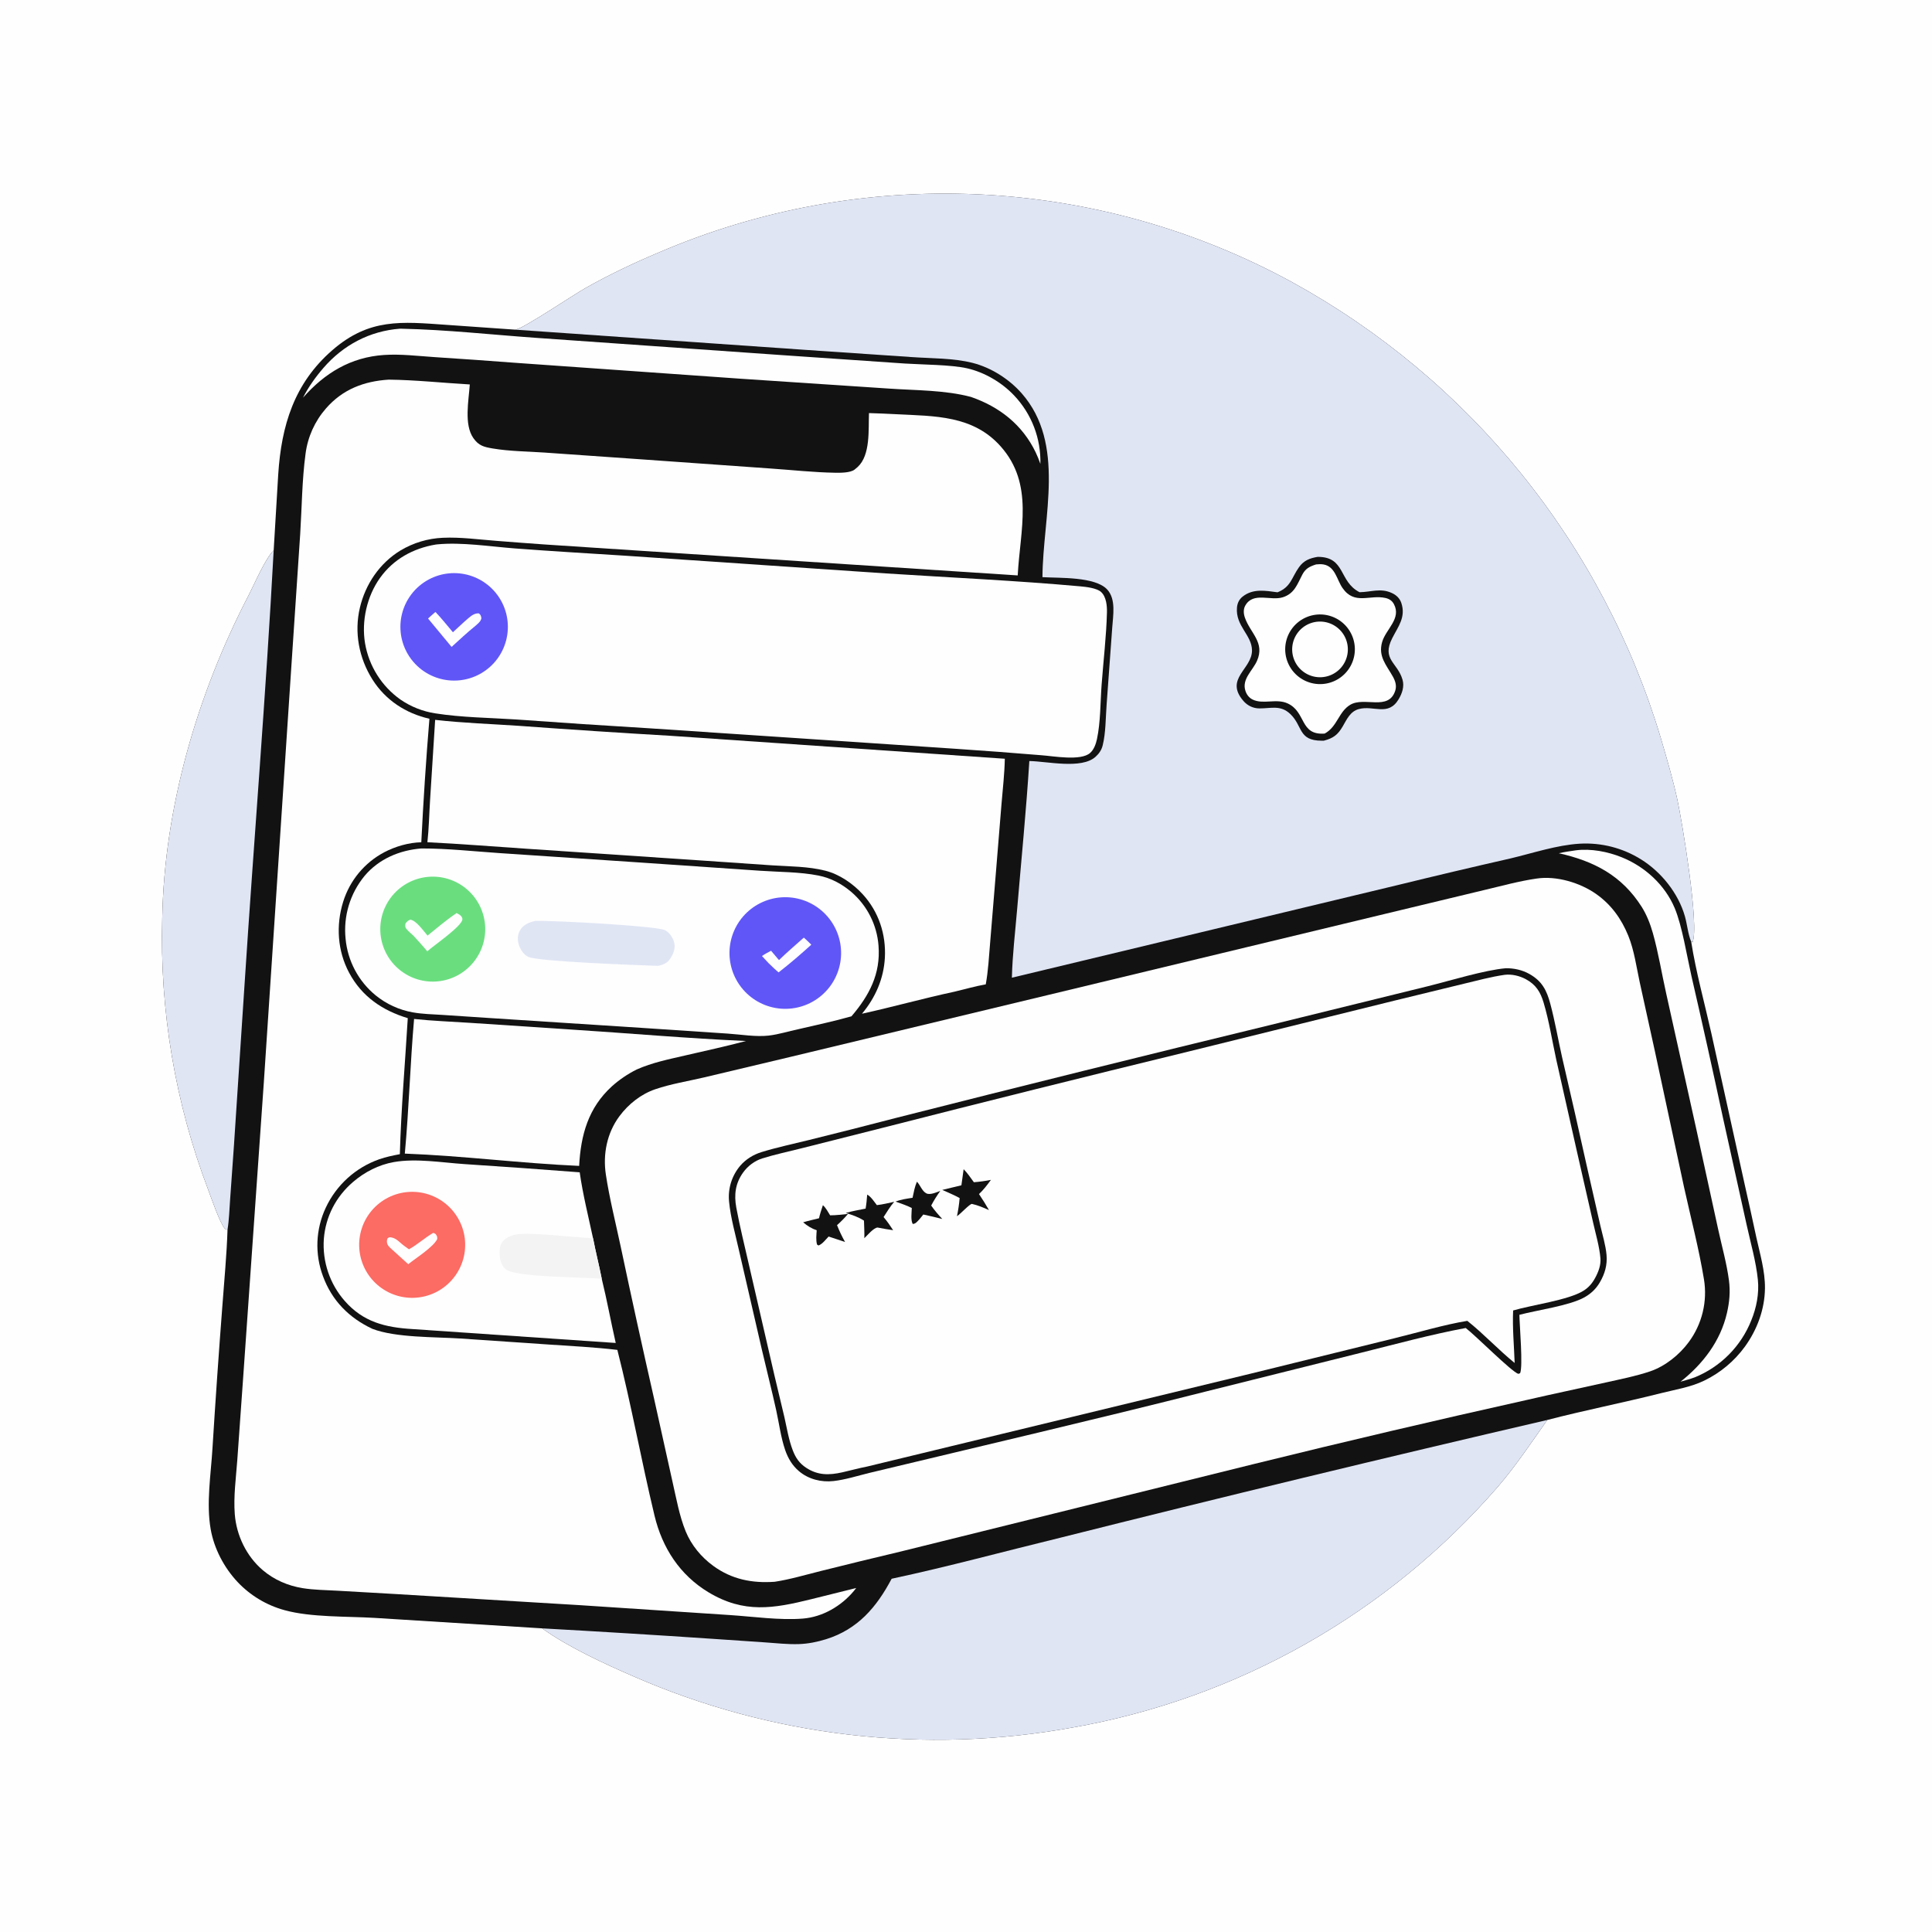 <?xml version="1.0" encoding="utf-8" ?>
<svg xmlns="http://www.w3.org/2000/svg" xmlns:xlink="http://www.w3.org/1999/xlink" width="1024" height="1024">
	<path fill="#FEFEFE" d="M0 0L1024 0L1024 1024L0 1024L0 0Z"/>
	<path fill="#121212" d="M273.066 174.73C273.334 174.667 273.603 174.61 273.87 174.541C278.59 173.307 303.656 156.438 310.402 152.623C322.654 145.696 335.81 139.454 348.773 133.99Q353.768 131.837 358.821 129.826Q363.875 127.815 368.983 125.947Q374.092 124.08 379.251 122.358Q384.41 120.637 389.616 119.062Q394.822 117.487 400.071 116.06Q405.319 114.633 410.606 113.355Q415.893 112.077 421.214 110.95Q426.534 109.822 431.885 108.846Q437.236 107.87 442.612 107.045Q447.988 106.221 453.385 105.549Q458.783 104.877 464.197 104.358Q469.611 103.839 475.038 103.474Q480.464 103.108 485.899 102.897Q491.334 102.685 496.773 102.628Q502.212 102.57 507.65 102.667Q513.088 102.763 518.521 103.014Q523.954 103.264 529.378 103.668Q534.802 104.072 540.213 104.63Q545.623 105.188 551.015 105.898Q556.408 106.609 561.778 107.472Q567.148 108.335 572.491 109.35Q577.835 110.364 583.148 111.53Q588.46 112.695 593.738 114.011Q599.015 115.327 604.253 116.791Q609.492 118.256 614.686 119.868Q619.881 121.48 625.027 123.239Q630.174 124.997 635.269 126.901Q640.364 128.805 645.403 130.852Q650.442 132.899 655.421 135.088Q660.4 137.277 665.315 139.606Q670.23 141.935 675.078 144.403Q679.925 146.87 684.7 149.474Q689.07 151.87 693.38 154.371Q697.69 156.872 701.938 159.477Q706.186 162.083 710.369 164.79Q714.552 167.498 718.669 170.307Q722.785 173.115 726.832 176.023Q730.879 178.931 734.853 181.937Q738.828 184.942 742.729 188.044Q746.63 191.145 750.454 194.34Q754.278 197.535 758.023 200.822Q761.768 204.109 765.433 207.487Q769.097 210.864 772.678 214.329Q776.259 217.795 779.755 221.346Q783.25 224.898 786.659 228.533Q790.067 232.168 793.386 235.885Q796.705 239.603 799.932 243.399Q803.16 247.196 806.294 251.07Q809.429 254.944 812.468 258.894Q815.507 262.843 818.449 266.865Q821.392 270.886 824.235 274.979Q827.079 279.071 829.822 283.231Q832.565 287.391 835.207 291.617Q837.848 295.843 840.386 300.131Q842.924 304.42 845.356 308.769Q847.789 313.118 850.115 317.525Q852.442 321.932 854.66 326.394Q856.879 330.856 858.988 335.371Q861.097 339.886 863.096 344.451Q865.095 349.015 866.982 353.627Q868.87 358.239 870.644 362.896Q872.419 367.552 874.08 372.251Q875.741 376.949 877.287 381.686Q878.833 386.423 880.264 391.197C883.456 402.018 886.699 413.072 889.092 424.097C891.506 435.214 900.87 491.214 897.041 499.5L896.686 499.046L896.369 499.152C898.936 515.381 903.461 531.619 907.05 547.661L924.892 628.553Q927.971 642.138 930.879 655.76C932.829 664.628 935.565 673.676 935.465 682.818C935.342 693.965 931.341 704.743 924.844 713.733Q923.8 715.165 922.671 716.531Q921.541 717.897 920.331 719.192Q919.12 720.486 917.833 721.705Q916.545 722.923 915.185 724.06Q913.826 725.197 912.399 726.249Q910.973 727.301 909.485 728.264Q907.997 729.227 906.453 730.097Q904.908 730.967 903.314 731.741C896.014 735.285 887.825 736.522 880.016 738.494C860.115 743.518 839.936 747.454 820.084 752.622C811.537 764.737 803.487 776.855 793.802 788.128Q791.098 791.242 788.328 794.298Q785.559 797.354 782.724 800.35Q779.89 803.347 776.993 806.282Q774.095 809.217 771.136 812.09Q768.177 814.963 765.157 817.772Q762.137 820.581 759.058 823.325Q755.98 826.069 752.843 828.747Q749.706 831.425 746.513 834.035Q743.32 836.646 740.072 839.188Q736.824 841.73 733.523 844.202Q730.222 846.674 726.869 849.076Q723.516 851.477 720.112 853.806Q716.708 856.135 713.256 858.392Q709.804 860.648 706.304 862.83Q702.804 865.013 699.259 867.12Q695.713 869.227 692.124 871.258Q688.535 873.29 684.903 875.244Q681.271 877.198 677.598 879.075Q673.925 880.951 670.213 882.749Q666.502 884.547 662.752 886.265Q659.003 887.984 655.218 889.622Q651.433 891.26 647.614 892.817Q643.795 894.375 639.943 895.85Q636.092 897.325 632.21 898.718Q628.328 900.112 624.417 901.422Q620.507 902.732 616.569 903.958Q612.631 905.185 608.668 906.327Q604.705 907.469 600.719 908.527Q596.732 909.585 592.724 910.557Q588.716 911.53 584.688 912.417Q580.661 913.304 576.615 914.105Q572.569 914.905 568.507 915.62Q564.855 916.285 561.191 916.882Q557.527 917.479 553.852 918.009Q550.178 918.538 546.494 919Q542.811 919.461 539.119 919.854Q535.428 920.247 531.729 920.572Q528.031 920.897 524.328 921.153Q520.624 921.41 516.917 921.598Q513.209 921.786 509.499 921.905Q505.788 922.024 502.076 922.075Q498.364 922.126 494.652 922.108Q490.94 922.09 487.228 922.004Q483.517 921.917 479.808 921.762Q476.099 921.607 472.393 921.383Q468.687 921.16 464.987 920.867Q461.286 920.575 457.591 920.215Q453.896 919.854 450.208 919.426Q446.521 918.997 442.842 918.5Q439.163 918.003 435.494 917.438Q431.825 916.874 428.167 916.241Q424.509 915.608 420.863 914.908Q417.217 914.208 413.585 913.441Q409.953 912.674 406.335 911.839Q402.718 911.005 399.116 910.104Q395.515 909.203 391.931 908.235Q388.347 907.268 384.781 906.234Q381.216 905.201 377.67 904.101Q374.124 903.002 370.599 901.837Q367.074 900.673 363.571 899.443Q360.069 898.213 356.589 896.919Q353.11 895.625 349.655 894.266Q346.2 892.908 342.771 891.486Q339.341 890.064 335.939 888.579C320.559 881.927 301.507 873.128 287.924 863.471L287.363 863.067L198.502 857.514C183.858 856.632 164.74 857.284 150.832 853.428Q149.054 852.944 147.314 852.339Q145.574 851.734 143.879 851.011Q142.185 850.289 140.544 849.451Q138.903 848.614 137.323 847.665Q135.744 846.717 134.233 845.663Q132.722 844.609 131.287 843.453Q129.852 842.298 128.5 841.046Q127.148 839.795 125.885 838.454C118.746 830.833 113.471 820.803 111.661 810.49C109.249 796.743 111.807 781.328 112.629 767.422Q114.975 729.726 117.867 692.067C118.847 678.646 120.168 665.147 120.595 651.7L119.87 651.726C119.603 651.515 119.255 651.267 119.022 651.001C116.529 648.149 111.905 634.736 110.329 630.546Q108.696 626.253 107.169 621.921Q105.642 617.589 104.222 613.221Q102.801 608.853 101.488 604.452Q100.175 600.051 98.97 595.618Q97.765 591.186 96.669 586.726Q95.573 582.265 94.587 577.779Q93.601 573.293 92.725 568.784Q91.848 564.276 91.083 559.747Q90.318 555.218 89.663 550.672Q89.009 546.125 88.466 541.564Q87.924 537.003 87.493 532.431Q87.062 527.858 86.743 523.276Q86.424 518.694 86.218 514.105Q86.012 509.517 85.918 504.925Q85.824 500.332 85.843 495.739Q85.861 491.146 85.992 486.555C87.124 427.589 104.705 367.595 131.771 315.5C134.965 309.353 140.621 295.996 145.052 291.733L147.463 251.488C149.128 225.605 155.886 203.211 176.115 185.628C195.753 168.558 212.761 170.494 236.733 172.181L273.066 174.73Z"/>
	<path fill="#E0E5F4" d="M273.066 174.73C273.334 174.667 273.603 174.61 273.87 174.541C278.59 173.307 303.656 156.438 310.402 152.623C322.654 145.696 335.81 139.454 348.773 133.99Q353.768 131.837 358.821 129.826Q363.875 127.815 368.983 125.947Q374.092 124.08 379.251 122.358Q384.41 120.637 389.616 119.062Q394.822 117.487 400.071 116.06Q405.319 114.633 410.606 113.355Q415.893 112.077 421.214 110.95Q426.534 109.822 431.885 108.846Q437.236 107.87 442.612 107.045Q447.988 106.221 453.385 105.549Q458.783 104.877 464.197 104.358Q469.611 103.839 475.038 103.474Q480.464 103.108 485.899 102.897Q491.334 102.685 496.773 102.628Q502.212 102.57 507.65 102.667Q513.088 102.763 518.521 103.014Q523.954 103.264 529.378 103.668Q534.802 104.072 540.213 104.63Q545.623 105.188 551.015 105.898Q556.408 106.609 561.778 107.472Q567.148 108.335 572.491 109.35Q577.835 110.364 583.148 111.53Q588.46 112.695 593.738 114.011Q599.015 115.327 604.253 116.791Q609.492 118.256 614.686 119.868Q619.881 121.48 625.027 123.239Q630.174 124.997 635.269 126.901Q640.364 128.805 645.403 130.852Q650.442 132.899 655.421 135.088Q660.4 137.277 665.315 139.606Q670.23 141.935 675.078 144.403Q679.925 146.87 684.7 149.474Q689.07 151.87 693.38 154.371Q697.69 156.872 701.938 159.477Q706.186 162.083 710.369 164.79Q714.552 167.498 718.669 170.307Q722.785 173.115 726.832 176.023Q730.879 178.931 734.853 181.937Q738.828 184.942 742.729 188.044Q746.63 191.145 750.454 194.34Q754.278 197.535 758.023 200.822Q761.768 204.109 765.433 207.487Q769.097 210.864 772.678 214.329Q776.259 217.795 779.755 221.346Q783.25 224.898 786.659 228.533Q790.067 232.168 793.386 235.885Q796.705 239.603 799.932 243.399Q803.16 247.196 806.294 251.07Q809.429 254.944 812.468 258.894Q815.507 262.843 818.449 266.865Q821.392 270.886 824.235 274.979Q827.079 279.071 829.822 283.231Q832.565 287.391 835.207 291.617Q837.848 295.843 840.386 300.131Q842.924 304.42 845.356 308.769Q847.789 313.118 850.115 317.525Q852.442 321.932 854.66 326.394Q856.879 330.856 858.988 335.371Q861.097 339.886 863.096 344.451Q865.095 349.015 866.982 353.627Q868.87 358.239 870.644 362.896Q872.419 367.552 874.08 372.251Q875.741 376.949 877.287 381.686Q878.833 386.423 880.264 391.197C883.456 402.018 886.699 413.072 889.092 424.097C891.506 435.214 900.87 491.214 897.041 499.5L896.686 499.046L896.369 499.152C894.67 495.136 894.25 489.987 893.052 485.734C889.617 473.535 880.542 462.193 869.858 455.536Q868.953 454.968 868.028 454.436Q867.102 453.904 866.156 453.408Q865.211 452.911 864.247 452.452Q863.283 451.993 862.302 451.571Q861.321 451.149 860.324 450.766Q859.327 450.382 858.317 450.038Q857.306 449.693 856.283 449.388Q855.259 449.082 854.225 448.816Q853.191 448.551 852.147 448.325Q851.103 448.1 850.052 447.914Q849 447.729 847.942 447.585Q846.884 447.441 845.821 447.337Q844.758 447.234 843.692 447.172Q842.626 447.109 841.558 447.088Q840.49 447.067 839.423 447.087Q838.355 447.108 837.289 447.169C825.065 447.906 812.549 452.149 800.631 454.976Q770.784 461.761 741.056 469.048L536.321 518.203C536.608 506.202 538.078 494.021 539.089 482.054C541.304 455.844 543.915 429.609 545.57 403.361C555.107 403.525 573.118 407.792 580.584 401.182C582.472 399.511 583.83 397.555 584.442 395.088C586.105 388.379 586.004 380.481 586.523 373.558L589.501 332.717C589.931 326.323 591.608 317.609 586.849 312.459C580.457 305.543 561.62 306.454 552.522 305.906C552.717 273.887 564.994 235.204 541.52 208.482C534.856 200.896 525.269 194.804 515.45 192.327C505.307 189.768 493.847 189.995 483.42 189.27L426.929 185.441L273.066 174.73Z"/>
	<path fill="#121212" d="M698.38 295.15C713.27 295.095 709.433 308.196 720.59 313.88C726.629 313.809 731.606 311.573 737.558 314.24C740.004 315.336 741.889 317.04 742.743 319.624C745.217 327.102 741.086 332.01 737.928 338.231C732.161 349.587 740.732 351.06 743.378 360.291C744.406 363.877 743.159 367.506 741.316 370.6C735.781 379.89 728.06 373.668 720.181 375.827C715.591 377.085 713.83 381.327 711.639 385.053C709.017 389.51 706.663 391.264 701.682 392.575Q701.099 392.588 700.515 392.588C687.975 392.557 690.605 384.813 683.865 378.425C678.7 373.53 673.726 375.502 667.489 375.473C664.203 375.458 661.19 374.007 659.044 371.524C648.848 359.725 663.694 354.68 663.584 344.673C663.495 336.511 654.772 331.808 655.623 322.007C655.829 319.64 656.793 317.637 658.679 316.163C664.229 311.826 670.728 313.079 677.124 313.93C684.261 311.073 684.51 306.233 688.493 300.632C691.03 297.063 694.192 295.846 698.38 295.15Z"/>
	<path fill="#FEFEFE" d="M697.561 299.15C698.842 299.02 700.234 298.955 701.51 299.176C707.667 300.245 708.538 307.241 711.523 311.594C717.901 320.895 725.987 315.026 734.397 316.956C736.282 317.389 737.82 318.383 738.756 320.109C742.954 327.853 734.531 333.417 732.553 340.298C730.353 347.951 734.835 352.482 738.267 358.642C739.576 360.991 740.365 363.486 739.493 366.135C735.921 376.986 723.163 369.078 715.657 373.553C709.449 377.254 708.864 385.154 702.101 388.814C688.768 389.778 692.422 377.423 682.48 372.827C676.504 370.064 669.502 373.517 663.906 370.767C662.011 369.836 660.766 368.176 660.11 366.197C658.036 359.938 663.954 355.471 666.245 350.245C670.538 340.448 662.661 335.589 659.809 327.327C659.081 325.219 658.919 322.877 660.067 320.89C664.303 313.558 673.434 318.615 679.902 316.569C686.107 314.606 687.544 309.725 690.262 304.547C691.965 301.303 694.159 300.239 697.561 299.15Z"/>
	<path fill="#121212" d="M697.42 325.801Q697.867 325.747 698.316 325.715Q698.765 325.682 699.215 325.672Q699.665 325.662 700.115 325.673Q700.565 325.685 701.013 325.719Q701.462 325.752 701.909 325.808Q702.356 325.863 702.799 325.94Q703.242 326.017 703.682 326.116Q704.121 326.214 704.555 326.334Q704.989 326.454 705.416 326.595Q705.843 326.736 706.264 326.897Q706.684 327.059 707.095 327.241Q707.507 327.423 707.91 327.624Q708.312 327.826 708.704 328.047Q709.096 328.268 709.477 328.508Q709.858 328.748 710.227 329.006Q710.595 329.264 710.951 329.54Q711.307 329.816 711.649 330.108Q711.99 330.401 712.317 330.71Q712.645 331.02 712.956 331.344Q713.268 331.669 713.564 332.009Q713.859 332.348 714.138 332.702Q714.416 333.055 714.677 333.422Q714.938 333.788 715.181 334.167Q715.424 334.546 715.648 334.937Q715.872 335.327 716.077 335.728Q716.282 336.129 716.467 336.539Q716.652 336.949 716.817 337.368Q716.982 337.787 717.126 338.213Q717.27 338.64 717.394 339.072Q717.517 339.505 717.619 339.944Q717.721 340.382 717.802 340.825Q717.882 341.268 717.941 341.714Q718 342.16 718.037 342.609Q718.074 343.057 718.089 343.507Q718.104 343.957 718.098 344.407Q718.091 344.857 718.062 345.306Q718.034 345.756 717.983 346.203Q717.932 346.65 717.86 347.094Q717.788 347.539 717.694 347.979Q717.6 348.419 717.485 348.854Q717.37 349.289 717.234 349.718Q717.097 350.147 716.94 350.569Q716.783 350.991 716.606 351.405Q716.429 351.818 716.231 352.223Q716.034 352.627 715.817 353.022Q715.6 353.416 715.365 353.8Q715.129 354.183 714.875 354.555Q714.621 354.926 714.349 355.285Q714.077 355.643 713.788 355.988Q713.499 356.333 713.193 356.664Q712.887 356.994 712.566 357.309Q712.245 357.625 711.909 357.924Q711.572 358.223 711.222 358.505Q710.871 358.788 710.507 359.053Q710.144 359.318 709.767 359.565Q709.391 359.812 709.003 360.04Q708.615 360.268 708.217 360.478Q707.818 360.687 707.41 360.876Q707.002 361.066 706.585 361.235Q706.168 361.404 705.743 361.553Q705.318 361.702 704.886 361.83Q704.455 361.958 704.018 362.065Q703.58 362.172 703.138 362.257Q702.697 362.342 702.251 362.406Q701.649 362.492 701.042 362.538Q700.435 362.585 699.826 362.591Q699.218 362.597 698.61 362.563Q698.003 362.529 697.399 362.456Q696.795 362.382 696.197 362.268Q695.599 362.155 695.01 362.002Q694.421 361.85 693.843 361.659Q693.265 361.468 692.701 361.239Q692.137 361.01 691.589 360.745Q691.042 360.48 690.513 360.179Q689.984 359.878 689.476 359.543Q688.968 359.208 688.483 358.841Q687.998 358.473 687.538 358.074Q687.078 357.675 686.646 357.247Q686.214 356.819 685.811 356.363Q685.407 355.907 685.035 355.426Q684.663 354.945 684.323 354.44Q683.983 353.935 683.677 353.409Q683.371 352.883 683.101 352.338Q682.83 351.793 682.596 351.231Q682.362 350.669 682.166 350.093Q681.969 349.517 681.811 348.93Q681.653 348.342 681.534 347.745Q681.415 347.149 681.335 346.545Q681.255 345.942 681.216 345.335Q681.176 344.728 681.176 344.119Q681.177 343.511 681.217 342.903Q681.257 342.296 681.338 341.693Q681.418 341.09 681.538 340.493Q681.658 339.897 681.817 339.309Q681.976 338.722 682.173 338.146Q682.37 337.57 682.605 337.009Q682.84 336.448 683.111 335.903Q683.382 335.358 683.688 334.832Q683.995 334.307 684.335 333.802Q684.676 333.298 685.049 332.817Q685.422 332.336 685.825 331.88Q686.229 331.425 686.662 330.997Q687.095 330.57 687.555 330.171Q688.015 329.773 688.5 329.406Q688.985 329.039 689.494 328.704Q690.002 328.37 690.532 328.07Q691.061 327.77 691.609 327.505Q692.157 327.24 692.721 327.012Q693.285 326.784 693.863 326.594Q694.441 326.403 695.031 326.252Q695.62 326.1 696.218 325.987Q696.816 325.874 697.42 325.801Z"/>
	<path fill="#FEFEFE" d="M697.091 329.661Q697.447 329.599 697.806 329.554Q698.164 329.509 698.525 329.482Q698.885 329.455 699.247 329.446Q699.608 329.436 699.969 329.444Q700.331 329.453 700.691 329.479Q701.052 329.505 701.411 329.548Q701.77 329.592 702.126 329.653Q702.482 329.714 702.835 329.792Q703.188 329.871 703.536 329.967Q703.885 330.062 704.229 330.175Q704.572 330.287 704.91 330.417Q705.247 330.546 705.578 330.692Q705.909 330.837 706.232 330.999Q706.555 331.161 706.87 331.338Q707.185 331.515 707.491 331.708Q707.797 331.9 708.093 332.107Q708.389 332.315 708.675 332.536Q708.961 332.758 709.235 332.993Q709.51 333.228 709.772 333.477Q710.035 333.725 710.285 333.986Q710.535 334.247 710.772 334.52Q711.009 334.793 711.233 335.077Q711.456 335.361 711.665 335.656Q711.874 335.951 712.069 336.255Q712.263 336.56 712.443 336.874Q712.622 337.188 712.786 337.51Q712.95 337.832 713.098 338.162Q713.245 338.492 713.377 338.828Q713.508 339.165 713.623 339.508Q713.738 339.851 713.836 340.199Q713.934 340.547 714.015 340.899Q714.096 341.251 714.159 341.607Q714.222 341.963 714.268 342.321Q714.314 342.68 714.343 343.04Q714.371 343.401 714.381 343.762Q714.392 344.123 714.385 344.485Q714.378 344.846 714.353 345.207Q714.329 345.567 714.286 345.926Q714.244 346.285 714.184 346.642Q714.124 346.998 714.047 347.352Q713.969 347.705 713.875 348.054Q713.78 348.403 713.669 348.746Q713.558 349.09 713.429 349.428Q713.301 349.766 713.157 350.098Q713.012 350.429 712.851 350.753Q712.691 351.077 712.515 351.392Q712.338 351.708 712.147 352.014Q711.955 352.321 711.749 352.618Q711.543 352.915 711.322 353.201Q711.102 353.487 710.867 353.763Q710.633 354.038 710.385 354.301Q710.138 354.565 709.878 354.816Q709.617 355.067 709.345 355.305Q709.073 355.543 708.79 355.767Q708.506 355.991 708.212 356.201Q707.918 356.412 707.614 356.607Q707.31 356.803 706.997 356.983Q706.684 357.164 706.362 357.328Q706.04 357.493 705.711 357.642Q705.381 357.791 705.045 357.924Q704.709 358.056 704.366 358.172Q704.024 358.288 703.676 358.387Q703.329 358.487 702.977 358.568Q702.625 358.65 702.269 358.715Q701.912 358.78 701.552 358.827Q701.192 358.874 700.83 358.904Q700.468 358.933 700.106 358.945Q699.743 358.957 699.38 358.95Q699.017 358.944 698.655 358.92Q698.293 358.896 697.932 358.854Q697.571 358.812 697.213 358.753Q696.855 358.693 696.5 358.616Q696.146 358.539 695.795 358.445Q695.445 358.351 695.099 358.239Q694.754 358.128 694.414 357.999Q694.075 357.871 693.742 357.726Q693.409 357.581 693.084 357.42Q692.759 357.259 692.442 357.082Q692.125 356.905 691.817 356.713Q691.509 356.521 691.211 356.313Q690.913 356.106 690.625 355.885Q690.338 355.663 690.061 355.428Q689.785 355.192 689.521 354.944Q689.256 354.695 689.004 354.433Q688.753 354.172 688.514 353.898Q688.275 353.625 688.05 353.34Q687.825 353.055 687.615 352.76Q687.404 352.464 687.208 352.158Q687.012 351.853 686.832 351.538Q686.651 351.223 686.486 350.9Q686.321 350.576 686.173 350.245Q686.024 349.914 685.891 349.576Q685.759 349.238 685.644 348.894Q685.528 348.55 685.43 348.2Q685.331 347.851 685.25 347.497Q685.169 347.143 685.105 346.786Q685.041 346.429 684.995 346.069Q684.949 345.708 684.921 345.347Q684.893 344.985 684.882 344.622Q684.872 344.259 684.879 343.896Q684.886 343.533 684.912 343.171Q684.937 342.809 684.98 342.448Q685.023 342.088 685.084 341.73Q685.144 341.372 685.223 341.018Q685.301 340.663 685.396 340.313Q685.492 339.963 685.604 339.618Q685.717 339.273 685.847 338.933Q685.976 338.594 686.122 338.262Q686.268 337.93 686.43 337.605Q686.592 337.28 686.77 336.964Q686.948 336.647 687.142 336.34Q687.335 336.033 687.543 335.735Q687.751 335.438 687.974 335.151Q688.196 334.864 688.433 334.589Q688.669 334.313 688.919 334.05Q689.168 333.786 689.43 333.535Q689.693 333.284 689.967 333.046Q690.241 332.809 690.527 332.585Q690.813 332.361 691.109 332.151Q691.405 331.941 691.712 331.746Q692.018 331.552 692.333 331.372Q692.649 331.193 692.973 331.029Q693.297 330.865 693.628 330.717Q693.96 330.569 694.298 330.438Q694.637 330.307 694.981 330.193Q695.326 330.078 695.676 329.981Q696.025 329.884 696.379 329.804Q696.733 329.724 697.091 329.661Z"/>
	<path fill="#E0E5F4" d="M472.585 836.769C502.502 830.389 532.217 822.27 561.952 815.033Q690.735 782.656 820.084 752.622C811.537 764.737 803.487 776.855 793.802 788.128Q791.098 791.242 788.328 794.298Q785.559 797.354 782.724 800.35Q779.89 803.347 776.993 806.282Q774.095 809.217 771.136 812.09Q768.177 814.963 765.157 817.772Q762.137 820.581 759.058 823.325Q755.98 826.069 752.843 828.747Q749.706 831.425 746.513 834.035Q743.32 836.646 740.072 839.188Q736.824 841.73 733.523 844.202Q730.222 846.674 726.869 849.076Q723.516 851.477 720.112 853.806Q716.708 856.135 713.256 858.392Q709.804 860.648 706.304 862.83Q702.804 865.013 699.259 867.12Q695.713 869.227 692.124 871.258Q688.535 873.29 684.903 875.244Q681.271 877.198 677.598 879.075Q673.925 880.951 670.213 882.749Q666.502 884.547 662.752 886.265Q659.003 887.984 655.218 889.622Q651.433 891.26 647.614 892.817Q643.795 894.375 639.943 895.85Q636.092 897.325 632.21 898.718Q628.328 900.112 624.417 901.422Q620.507 902.732 616.569 903.958Q612.631 905.185 608.668 906.327Q604.705 907.469 600.719 908.527Q596.732 909.585 592.724 910.557Q588.716 911.53 584.688 912.417Q580.661 913.304 576.615 914.105Q572.569 914.905 568.507 915.62Q564.855 916.285 561.191 916.882Q557.527 917.479 553.852 918.009Q550.178 918.538 546.494 919Q542.811 919.461 539.119 919.854Q535.428 920.247 531.729 920.572Q528.031 920.897 524.328 921.153Q520.624 921.41 516.917 921.598Q513.209 921.786 509.499 921.905Q505.788 922.024 502.076 922.075Q498.364 922.126 494.652 922.108Q490.94 922.09 487.228 922.004Q483.517 921.917 479.808 921.762Q476.099 921.607 472.393 921.383Q468.687 921.16 464.987 920.867Q461.286 920.575 457.591 920.215Q453.896 919.854 450.208 919.426Q446.521 918.997 442.842 918.5Q439.163 918.003 435.494 917.438Q431.825 916.874 428.167 916.241Q424.509 915.608 420.863 914.908Q417.217 914.208 413.585 913.441Q409.953 912.674 406.335 911.839Q402.718 911.005 399.116 910.104Q395.515 909.203 391.931 908.235Q388.347 907.268 384.781 906.234Q381.216 905.201 377.67 904.101Q374.124 903.002 370.599 901.837Q367.074 900.673 363.571 899.443Q360.069 898.213 356.589 896.919Q353.11 895.625 349.655 894.266Q346.2 892.908 342.771 891.486Q339.341 890.064 335.939 888.579C320.559 881.927 301.507 873.128 287.924 863.471L287.363 863.067Q332.251 865.552 377.106 868.569L405.512 870.498C411.438 870.908 417.515 871.603 423.457 871.401C428.329 871.236 433.134 870.278 437.781 868.831C454.623 863.586 464.612 851.859 472.585 836.769Z"/>
	<path fill="#E0E5F4" d="M145.052 291.733C140.942 368.309 134.607 444.807 129.647 521.335L123.992 607.219L121.962 635.84C121.574 641.069 121.447 646.527 120.595 651.7L119.87 651.726C119.603 651.515 119.255 651.267 119.022 651.001C116.529 648.149 111.905 634.736 110.329 630.546Q108.696 626.253 107.169 621.921Q105.642 617.589 104.222 613.221Q102.801 608.853 101.488 604.452Q100.175 600.051 98.97 595.618Q97.765 591.186 96.669 586.726Q95.573 582.265 94.587 577.779Q93.601 573.293 92.725 568.784Q91.848 564.276 91.083 559.747Q90.318 555.218 89.663 550.672Q89.009 546.125 88.466 541.564Q87.924 537.003 87.493 532.431Q87.062 527.858 86.743 523.276Q86.424 518.694 86.218 514.105Q86.012 509.517 85.918 504.925Q85.824 500.332 85.843 495.739Q85.861 491.146 85.992 486.555C87.124 427.589 104.705 367.595 131.771 315.5C134.965 309.353 140.621 295.996 145.052 291.733Z"/>
	<path fill="#FEFEFE" d="M814.341 465.669C824.902 464.045 837.581 467.855 846.165 473.96C854.087 479.595 859.418 487.071 863.058 496.033C866.151 503.65 867.368 512.633 869.103 520.683L877.196 557.499L892.58 629.242C896.15 645.443 900.444 661.69 903.135 678.06Q903.312 679.142 903.434 680.232Q903.557 681.322 903.625 682.417Q903.693 683.511 903.707 684.608Q903.721 685.704 903.68 686.8Q903.638 687.896 903.543 688.989Q903.447 690.081 903.297 691.167Q903.147 692.254 902.944 693.331Q902.74 694.409 902.483 695.475Q902.225 696.541 901.915 697.593Q901.605 698.645 901.243 699.68Q900.881 700.715 900.468 701.731Q900.055 702.747 899.592 703.741Q899.128 704.735 898.616 705.705Q898.104 706.675 897.544 707.618Q896.984 708.561 896.378 709.474Q895.772 710.388 895.121 711.271C890.199 718.008 882.602 724.126 874.654 726.825C867.014 729.419 858.917 730.986 851.048 732.756C837.081 735.897 823.055 738.798 809.109 742.032Q736.779 758.148 664.831 775.899L477.153 822.402Q456.063 827.398 435.039 832.666C426.997 834.658 418.807 837.127 410.618 838.369C398.642 839.224 387.845 837.11 378.008 829.927C371.66 825.291 366.417 818.952 363.43 811.662C360.06 803.437 358.454 794.155 356.47 785.495L346.563 740.836Q337.473 700.874 328.997 660.779C326.307 648.125 323.05 635.316 321.117 622.536C319.482 611.73 321.703 600.515 328.285 591.647C333.057 585.218 339.706 579.911 347.325 577.312C355.541 574.51 364.536 573.071 373.003 571.089L418.552 560.269L555.896 527.275L733.509 484.517L786.558 471.766C795.729 469.612 805.018 467.01 814.341 465.669Z"/>
	<path fill="#121212" d="M798.144 513.185C802.464 513.145 806.846 514.101 810.618 516.232C817.339 520.029 819.796 524.904 821.695 532.017C824.19 541.36 825.836 551.018 827.96 560.459Q834.759 589.618 841.221 618.854L848.188 649.459C849.347 654.541 851.051 659.991 851.498 665.154C851.959 670.485 850.616 675.097 847.952 679.665C845.883 683.213 843.086 685.823 839.472 687.78C831.541 692.073 814.74 694.389 805.304 696.882C805.407 702.533 807.292 724.378 805.679 727.854L804.696 728.167C800.868 726.768 782.498 708.248 776.872 703.866C758.322 707.321 739.905 712.367 721.591 716.929L639.619 737.405C580.204 752.453 520.453 766.34 460.855 780.654C454.643 782.168 448.094 784.281 441.767 784.988C435.278 785.714 428.512 784.029 423.487 779.77C419.93 776.755 417.652 772.907 416.154 768.543C413.871 761.892 412.913 754.306 411.393 747.415C409.036 736.733 406.31 726.103 403.832 715.443L391.719 662.899C389.831 654.424 387.247 645.491 386.423 636.863Q386.359 636.228 386.328 635.59Q386.296 634.952 386.296 634.313Q386.297 633.675 386.329 633.037Q386.361 632.399 386.426 631.764Q386.49 631.128 386.586 630.497Q386.682 629.866 386.81 629.24Q386.937 628.614 387.096 627.996Q387.255 627.377 387.445 626.768Q387.634 626.158 387.854 625.558Q388.074 624.959 388.324 624.371Q388.574 623.783 388.853 623.209Q389.132 622.635 389.44 622.075Q389.747 621.515 390.082 620.971Q390.417 620.428 390.779 619.902Q391.141 619.376 391.529 618.868Q391.917 618.361 392.33 617.874C395.306 614.417 399.267 611.976 403.607 610.636C411.862 608.085 420.518 606.291 428.906 604.196Q451.811 598.536 474.642 592.586Q573.998 567.356 673.619 543.189L756.557 522.777C768.454 519.835 786.839 514.15 798.144 513.185Z"/>
	<path fill="#FEFEFE" d="M797.533 516.673C801.254 516.209 805.478 517.228 808.748 519.001C814.078 521.893 816.466 525.778 818.148 531.415C821.041 541.111 822.648 551.468 824.791 561.366L835.487 608.903L844.342 647.811C845.726 653.983 847.725 660.611 848.257 666.907C848.567 670.569 847.182 674.172 845.459 677.337C843.888 680.225 842.062 682.366 839.262 684.126C831.343 689.104 811.972 691.629 801.994 694.578C801.569 703.73 802.482 713.241 802.8 722.407C794.099 715.356 786.5 707.055 777.71 700.082C765.856 701.985 751.045 706.374 739.125 709.288L662.842 728.075L459.652 777.289C455.227 778.137 450.829 779.38 446.427 780.365C439.452 781.925 433.459 782.031 427.243 777.926C423.678 775.572 421.738 772.705 420.219 768.794C418.043 763.189 417.08 757.012 415.753 751.157Q413.167 740.045 410.464 728.96L397.015 670.635C394.735 660.485 392.131 650.283 390.254 640.052C389.001 633.227 389.745 627.181 393.894 621.415C396.356 617.993 399.987 615.24 404.032 613.978C410.804 611.865 417.913 610.367 424.795 608.627L467.174 597.93Q548.352 577.186 629.763 557.378L739.147 530.342L775.992 521.372C783.104 519.681 790.296 517.7 797.533 516.673Z"/>
	<path fill="#121212" d="M510.749 619.696C512.803 621.763 514.45 624.267 516.177 626.61C519.25 626.367 522.184 625.965 525.206 625.36C523.221 628.097 521.354 630.55 518.891 632.882Q521.689 637.026 524.175 641.364C521.175 640.037 518.343 638.804 515.124 638.091C513.783 638.215 509.063 643.465 507.22 644.61C507.871 641.39 508.367 638.268 508.632 634.993C505.696 633.367 502.49 632.074 499.434 630.677Q504.489 629.416 509.561 628.226Q510.21 623.969 510.749 619.696Z"/>
	<path fill="#121212" d="M459.628 633.168C461.696 634.288 463.302 636.909 464.758 638.743C467.859 638.388 470.903 637.64 473.951 636.979C471.805 639.449 470.1 642.326 468.314 645.064C470.207 647.287 471.796 649.574 473.378 652.025C470.602 651.658 467.863 651.138 465.113 650.616C462.994 650.782 459.683 654.774 458.122 656.265C458.19 653.163 458.034 650.061 457.927 646.961C454.866 644.965 451.748 643.987 448.294 642.883C451.731 641.898 455.284 641.287 458.789 640.59C459.22 638.113 459.444 635.671 459.628 633.168Z"/>
	<path fill="#121212" d="M436.146 638.781C437.71 640.101 438.89 642.418 439.981 644.148C443.15 644.144 446.308 643.732 449.457 643.411C447.637 645.583 445.753 647.468 443.646 649.359C444.883 652.473 446.243 655.346 447.895 658.261L439.194 655.391C437.586 657.027 435.984 659.319 433.822 660.139L433.059 659.662C432.362 657.217 432.735 654.587 432.87 652.074C429.991 651.081 428.002 649.784 425.683 647.853C428.438 647.018 431.295 646.4 434.091 645.705C434.614 643.358 435.418 641.071 436.146 638.781Z"/>
	<path fill="#121212" d="M485.988 626.327C487.738 628.073 488.709 631.377 491.017 632.522C493.015 633.512 496.419 631.89 498.365 631.208C496.582 633.736 494.984 636.221 493.552 638.964C495.32 641.552 497.314 643.786 499.433 646.083Q494.426 644.815 489.378 643.716C488.43 644.872 487.489 646.137 486.431 647.193C485.571 648.052 485.007 648.692 483.748 648.702C482.609 646.604 483.213 642.671 483.268 640.261C480.509 638.875 477.579 637.906 474.676 636.869C477.547 635.708 480.635 635.344 483.674 634.844C484.294 631.969 484.802 629.033 485.988 626.327Z"/>
	<path fill="#FEFEFE" d="M206.034 201.213C220.336 201.385 234.718 202.946 249.005 203.767C248.43 212.249 245.848 224.954 250.881 232.179C253.725 236.263 256.538 236.918 261.159 237.702C270.077 239.215 279.644 239.253 288.703 239.875L339.627 243.44L408.819 248.351C419.985 249.12 431.36 250.379 442.543 250.56C445.381 250.605 450.647 250.651 452.924 248.902C453.082 248.781 453.229 248.646 453.383 248.52C453.781 248.193 454.185 247.873 454.565 247.525C461.474 241.199 460.233 227.552 460.575 218.946Q467.822 219.159 475.061 219.541C495.43 220.6 515.674 220.049 530.385 236.597C548.199 256.637 540.671 280.943 539.406 304.986L314.244 290.262Q288.642 288.701 263.073 286.656C253.795 285.959 244.022 284.604 234.736 285.032Q233.247 285.095 231.765 285.25Q230.283 285.406 228.813 285.654Q227.343 285.902 225.892 286.242Q224.441 286.581 223.014 287.011Q221.587 287.44 220.189 287.958Q218.792 288.476 217.429 289.08Q216.067 289.685 214.745 290.373Q213.423 291.061 212.147 291.831C201.208 298.531 193.708 309.605 190.763 322.033C187.652 335.158 190.236 348.779 197.405 360.152C204.298 371.087 215.098 378.132 227.601 380.949Q224.908 413.647 223.298 446.416C216.513 446.598 209.611 448.598 203.609 451.735Q202.645 452.246 201.707 452.804Q200.769 453.361 199.86 453.964Q198.95 454.567 198.071 455.213Q197.193 455.86 196.346 456.548Q195.5 457.237 194.688 457.966Q193.877 458.695 193.102 459.463Q192.327 460.231 191.59 461.036Q190.854 461.841 190.157 462.681Q189.461 463.521 188.807 464.394Q188.152 465.267 187.541 466.171Q186.93 467.075 186.364 468.008Q185.798 468.94 185.278 469.9Q184.758 470.859 184.286 471.843Q183.814 472.826 183.39 473.832Q182.967 474.837 182.592 475.862Q182.218 476.887 181.895 477.929C177.99 490.411 178.857 504.005 185.051 515.591C191.811 528.237 202.69 535.564 216.132 539.652C214.697 563.656 212.597 587.706 211.933 611.742C208.242 612.436 204.554 613.197 201 614.434Q199.842 614.841 198.705 615.305Q197.569 615.769 196.457 616.289Q195.345 616.809 194.261 617.383Q193.176 617.958 192.121 618.586Q191.066 619.214 190.044 619.893Q189.022 620.573 188.035 621.303Q187.048 622.032 186.098 622.81Q185.149 623.588 184.239 624.412Q183.33 625.236 182.462 626.105Q181.595 626.973 180.772 627.884Q179.948 628.794 179.171 629.745Q178.395 630.695 177.666 631.683Q176.937 632.671 176.259 633.693Q175.58 634.716 174.953 635.772Q174.327 636.827 173.753 637.912Q173.18 638.998 172.661 640.11Q172.164 641.165 171.721 642.244Q171.278 643.323 170.889 644.423Q170.5 645.523 170.166 646.64Q169.833 647.758 169.555 648.891Q169.278 650.024 169.057 651.169Q168.837 652.315 168.673 653.469Q168.51 654.624 168.405 655.786Q168.299 656.948 168.252 658.113Q168.204 659.279 168.215 660.445Q168.226 661.611 168.295 662.776Q168.364 663.94 168.491 665.1Q168.617 666.259 168.802 667.411Q168.986 668.562 169.228 669.704Q169.47 670.845 169.768 671.972Q170.067 673.1 170.421 674.211Q170.775 675.323 171.184 676.415C175.919 689.346 185.013 698.511 197.36 704.305C209.717 709.06 230.314 708.54 244.001 709.44L290.803 712.626C302.935 713.438 315.133 714.045 327.21 715.475C334.607 744.522 339.902 774.155 346.907 803.305C351.008 820.37 360.297 834.786 375.544 843.961C394.352 855.28 410.018 852.548 429.936 847.617L453.806 841.679Q453.2 842.49 452.552 843.269C445.848 851.275 436.002 857.054 425.492 857.887C413.206 858.86 399.175 856.816 386.789 856.01L307.576 850.782L210.283 844.909L178.902 843.113C172.781 842.757 166.394 842.73 160.348 841.741C152.566 840.469 145.302 837.343 139.276 832.219C130.649 824.881 125.318 813.829 124.441 802.587C123.709 793.2 125.072 783.39 125.762 774L128.859 730.47L139.841 573.592L154.258 355.727L159.118 282.917C159.995 268.934 160.072 254.338 161.95 240.478Q162.163 238.823 162.497 237.188Q162.832 235.552 163.286 233.947Q163.74 232.341 164.311 230.773Q164.883 229.204 165.568 227.683Q166.254 226.161 167.05 224.694Q167.846 223.228 168.748 221.823Q169.65 220.419 170.654 219.086Q171.657 217.752 172.756 216.496C181.58 206.357 192.849 202.062 206.034 201.213Z"/>
	<path fill="#FEFEFE" d="M230.845 288.635C231.145 288.599 231.444 288.555 231.745 288.525C244.69 287.267 259.858 289.684 272.867 290.675C292.552 292.176 312.277 293.308 331.979 294.574L469.627 303.929C503.966 306.145 538.467 307.696 572.735 310.789C575.719 311.058 581.332 311.701 583.578 313.746C586.385 316.302 586.795 321.164 586.703 324.689C586.372 337.376 584.811 350.297 583.873 362.972C583.188 372.229 583.343 382.781 581.4 391.797C580.851 394.345 579.801 397.312 577.786 399.084C572.816 403.454 558.344 400.739 551.877 400.285C522.161 397.774 492.335 395.966 462.581 393.918L344.539 386.035Q309.011 383.899 273.511 381.329C259.449 380.416 244.649 380.291 230.745 378.101Q228.261 377.721 225.835 377.065Q223.409 376.408 221.072 375.482Q218.736 374.557 216.518 373.375Q214.301 372.192 212.23 370.768Q211.309 370.115 210.422 369.418Q209.534 368.721 208.682 367.981Q207.83 367.242 207.015 366.461Q206.199 365.68 205.424 364.861Q204.648 364.041 203.913 363.184Q203.179 362.328 202.487 361.436Q201.795 360.544 201.148 359.62Q200.5 358.695 199.899 357.74Q199.298 356.785 198.745 355.801Q198.191 354.818 197.686 353.808Q197.182 352.799 196.727 351.766Q196.272 350.733 195.869 349.679Q195.465 348.625 195.114 347.552Q194.763 346.48 194.465 345.391Q194.166 344.303 193.922 343.201Q193.677 342.099 193.487 340.987C191.503 329.216 194.483 315.973 201.453 306.257C208.563 296.345 218.966 290.656 230.845 288.635Z"/>
	<path fill="#6056F7" d="M236.422 304.086Q237.115 303.981 237.812 303.91Q238.51 303.839 239.21 303.802Q239.91 303.765 240.611 303.763Q241.312 303.761 242.012 303.793Q242.713 303.826 243.41 303.893Q244.108 303.959 244.802 304.06Q245.496 304.161 246.184 304.296Q246.871 304.431 247.552 304.6Q248.232 304.769 248.904 304.971Q249.575 305.173 250.235 305.407Q250.896 305.642 251.544 305.909Q252.192 306.176 252.827 306.475Q253.461 306.773 254.08 307.102Q254.699 307.432 255.301 307.791Q255.902 308.151 256.486 308.539Q257.069 308.928 257.633 309.345Q258.197 309.761 258.739 310.205Q259.282 310.65 259.801 311.12Q260.321 311.59 260.818 312.085Q261.314 312.58 261.785 313.099Q262.256 313.618 262.701 314.16Q263.146 314.702 263.564 315.264Q263.982 315.827 264.372 316.41Q264.762 316.993 265.122 317.594Q265.483 318.195 265.814 318.813Q266.144 319.431 266.444 320.065Q266.744 320.699 267.012 321.346Q267.28 321.994 267.516 322.654Q267.752 323.314 267.956 323.985Q268.159 324.656 268.329 325.336Q268.499 326.016 268.635 326.704Q268.772 327.391 268.874 328.085Q268.976 328.778 269.044 329.476Q269.113 330.174 269.146 330.874Q269.18 331.574 269.179 332.275Q269.179 332.976 269.143 333.676Q269.108 334.377 269.038 335.074Q268.969 335.772 268.865 336.465Q268.761 337.158 268.623 337.846Q268.485 338.533 268.314 339.213Q268.142 339.892 267.938 340.563Q267.733 341.233 267.495 341.893Q267.258 342.552 266.988 343.199Q266.719 343.846 266.417 344.479Q266.116 345.112 265.784 345.73Q265.452 346.347 265.09 346.948Q264.729 347.548 264.338 348.13Q263.947 348.712 263.527 349.274Q263.108 349.836 262.662 350.376Q262.216 350.917 261.743 351.435Q261.271 351.953 260.774 352.447Q260.277 352.941 259.756 353.41Q259.235 353.879 258.691 354.322Q258.148 354.765 257.583 355.181Q257.019 355.596 256.434 355.983Q255.85 356.371 255.247 356.729Q254.645 357.087 254.025 357.415Q253.406 357.743 252.771 358.04Q252.136 358.337 251.487 358.603Q250.838 358.868 250.177 359.102Q249.516 359.335 248.845 359.536Q248.173 359.736 247.492 359.903Q246.811 360.07 246.123 360.204Q245.435 360.338 244.741 360.437Q244.051 360.536 243.356 360.601Q242.662 360.666 241.966 360.697Q241.269 360.728 240.572 360.725Q239.874 360.722 239.178 360.685Q238.482 360.647 237.788 360.576Q237.094 360.505 236.405 360.4Q235.716 360.295 235.032 360.156Q234.349 360.017 233.673 359.845Q232.997 359.673 232.331 359.468Q231.664 359.264 231.009 359.026Q230.353 358.789 229.709 358.52Q229.066 358.251 228.437 357.951Q227.807 357.651 227.193 357.32Q226.58 356.989 225.983 356.629Q225.385 356.269 224.807 355.88Q224.228 355.49 223.669 355.073Q223.11 354.657 222.572 354.213Q222.035 353.769 221.519 353.299Q221.004 352.83 220.512 352.336Q220.02 351.841 219.553 351.324Q219.085 350.806 218.644 350.266Q218.203 349.726 217.789 349.165Q217.374 348.604 216.988 348.024Q216.602 347.443 216.244 346.844Q215.887 346.246 215.559 345.63Q215.231 345.015 214.934 344.384Q214.637 343.753 214.371 343.108Q214.105 342.464 213.871 341.807Q213.637 341.15 213.435 340.483Q213.233 339.815 213.065 339.138Q212.896 338.462 212.76 337.778Q212.625 337.094 212.523 336.404Q212.421 335.714 212.353 335.02Q212.285 334.326 212.251 333.63Q212.217 332.933 212.218 332.236Q212.218 331.539 212.252 330.842Q212.286 330.146 212.355 329.452Q212.423 328.758 212.525 328.068Q212.628 327.378 212.764 326.694Q212.899 326.01 213.069 325.334Q213.238 324.657 213.44 323.99Q213.642 323.322 213.877 322.666Q214.111 322.009 214.377 321.365Q214.644 320.72 214.941 320.089Q215.239 319.459 215.567 318.843Q215.895 318.228 216.253 317.63Q216.611 317.031 216.997 316.451Q217.384 315.87 217.799 315.31Q218.213 314.749 218.655 314.209Q219.097 313.67 219.564 313.152Q220.031 312.635 220.524 312.141Q221.016 311.647 221.532 311.178Q222.047 310.708 222.586 310.265Q223.124 309.821 223.683 309.405Q224.242 308.988 224.821 308.599Q225.4 308.211 225.997 307.851Q226.594 307.491 227.209 307.161Q227.823 306.83 228.452 306.53Q229.082 306.231 229.725 305.962Q230.369 305.693 231.025 305.456Q231.681 305.22 232.347 305.015Q233.014 304.811 233.69 304.639Q234.366 304.467 235.049 304.329Q235.733 304.191 236.422 304.086Z"/>
	<path fill="#FEFEFE" d="M230.795 324.347C234.043 327.751 237.005 331.518 240.057 335.104C242.71 332.73 245.239 330.205 247.957 327.905C249.709 326.422 251.457 324.914 253.871 325.102C254.901 326.111 254.883 326.281 255.157 327.716C254.692 329.542 253.345 330.488 252.004 331.698C247.623 335.233 243.51 339.089 239.349 342.878L226.877 327.824C228.146 326.629 229.486 325.499 230.795 324.347Z"/>
	<path fill="#FEFEFE" d="M230.638 381.54C245.319 383.209 260.26 383.704 275.011 384.705Q315.176 387.648 355.38 389.989L532.575 402.148C532.419 410.175 531.476 418.224 530.809 426.223L527.661 464.772L524.803 499.537C524.182 506.916 523.793 514.435 522.478 521.725C516.934 522.709 511.362 524.309 505.877 525.617C489.473 529.132 473.266 533.691 456.87 537.3C463.971 528.794 468.381 518.777 468.997 507.672C469.687 495.257 465.744 483.269 457.316 474.037C452.126 468.351 444.917 463.374 437.414 461.48C428.361 459.194 418.603 459.24 409.32 458.652L372.304 456.115L279.405 449.872C261.792 448.701 244.161 447.261 226.531 446.402C227.329 439.152 227.464 431.732 227.924 424.445L230.638 381.54Z"/>
	<path fill="#FEFEFE" d="M223.274 449.704C237.079 449.668 251.176 451.245 264.959 452.172L340.282 457.212L402.839 461.506C412.973 462.221 423.862 462.075 433.814 464.06C440.378 465.37 446.005 468.371 451.117 472.669Q451.9 473.336 452.649 474.041Q453.398 474.746 454.112 475.487Q454.825 476.229 455.501 477.004Q456.177 477.78 456.814 478.587Q457.451 479.395 458.047 480.234Q458.644 481.072 459.198 481.939Q459.752 482.806 460.262 483.699Q460.773 484.592 461.239 485.509Q461.705 486.426 462.125 487.365Q462.545 488.305 462.918 489.263Q463.291 490.222 463.616 491.198Q463.942 492.174 464.218 493.165Q464.495 494.155 464.723 495.159Q464.95 496.162 465.128 497.175Q465.305 498.189 465.433 499.209Q465.56 500.23 465.637 501.256C466.798 516.195 460.72 527.627 451.296 538.668C442.038 541.304 432.513 543.295 423.138 545.499C417.934 546.592 412.721 548.269 407.438 548.882C400.668 549.668 392.619 548.29 385.764 547.83L341.793 544.903L258.846 539.532L234.493 537.922C229.303 537.585 223.877 537.495 218.756 536.568Q217.409 536.327 216.081 536.002Q214.752 535.676 213.446 535.268Q212.141 534.859 210.864 534.368Q209.587 533.878 208.344 533.307Q207.1 532.737 205.895 532.089Q204.69 531.441 203.529 530.718Q202.368 529.995 201.254 529.2Q200.141 528.406 199.08 527.542Q198.24 526.853 197.435 526.123Q196.63 525.393 195.861 524.624Q195.093 523.855 194.364 523.049Q193.635 522.243 192.946 521.403Q192.258 520.562 191.611 519.688Q190.965 518.814 190.363 517.91Q189.76 517.005 189.203 516.072Q188.646 515.139 188.136 514.179Q187.626 513.22 187.163 512.236Q186.701 511.253 186.288 510.248Q185.874 509.242 185.511 508.218Q185.148 507.194 184.836 506.153Q184.523 505.112 184.263 504.057Q184.003 503.002 183.794 501.935Q183.586 500.868 183.431 499.793Q183.276 498.717 183.174 497.635Q183.057 496.522 182.996 495.404Q182.934 494.287 182.928 493.168Q182.922 492.048 182.972 490.93Q183.021 489.812 183.126 488.698Q183.231 487.583 183.392 486.476Q183.552 485.368 183.767 484.27Q183.982 483.171 184.252 482.085Q184.521 480.999 184.844 479.927Q185.167 478.855 185.543 477.801Q185.918 476.747 186.346 475.712Q186.774 474.678 187.252 473.666Q187.731 472.654 188.259 471.668Q188.787 470.681 189.364 469.721Q189.94 468.762 190.563 467.833Q191.187 466.903 191.856 466.006Q192.524 465.108 193.237 464.245C200.788 455.247 211.767 450.627 223.274 449.704Z"/>
	<path fill="#6056F7" d="M413.968 475.621Q414.694 475.566 415.421 475.546Q416.149 475.526 416.877 475.543Q417.604 475.559 418.331 475.611Q419.057 475.663 419.779 475.75Q420.502 475.838 421.219 475.961Q421.937 476.084 422.647 476.242Q423.358 476.401 424.059 476.594Q424.761 476.787 425.453 477.014Q426.144 477.241 426.824 477.502Q427.503 477.763 428.169 478.057Q428.835 478.351 429.486 478.678Q430.136 479.004 430.77 479.362Q431.404 479.72 432.019 480.109Q432.634 480.498 433.23 480.916Q433.825 481.335 434.399 481.782Q434.974 482.23 435.525 482.705Q436.077 483.18 436.604 483.682Q437.131 484.183 437.634 484.71Q438.136 485.237 438.611 485.788Q439.087 486.339 439.535 486.913Q439.983 487.487 440.402 488.082Q440.821 488.677 441.211 489.292Q441.6 489.907 441.959 490.54Q442.317 491.174 442.644 491.824Q442.972 492.474 443.266 493.14Q443.561 493.805 443.823 494.484Q444.084 495.164 444.312 495.855Q444.54 496.546 444.734 497.248Q444.927 497.95 445.086 498.66Q445.245 499.37 445.369 500.088Q445.493 500.805 445.581 501.527Q445.669 502.25 445.722 502.976Q445.775 503.702 445.792 504.43Q445.808 505.157 445.79 505.885Q445.771 506.613 445.716 507.339Q445.661 508.064 445.571 508.787Q445.481 509.509 445.355 510.226Q445.229 510.943 445.069 511.653Q444.908 512.363 444.712 513.064Q444.517 513.765 444.287 514.456Q444.057 515.146 443.794 515.825Q443.53 516.503 443.234 517.168Q442.937 517.833 442.608 518.482Q442.279 519.132 441.919 519.764Q441.558 520.396 441.167 521.01Q440.776 521.624 440.355 522.218Q439.935 522.812 439.485 523.385Q439.036 523.957 438.559 524.507Q438.082 525.057 437.578 525.582Q437.074 526.108 436.546 526.608Q436.017 527.108 435.464 527.582Q434.911 528.055 434.336 528.501Q433.76 528.947 433.164 529.364Q432.567 529.781 431.951 530.168Q431.334 530.555 430.7 530.912Q430.065 531.268 429.413 531.593Q428.762 531.917 428.095 532.21Q427.429 532.502 426.748 532.761Q426.068 533.02 425.376 533.245Q424.684 533.471 423.982 533.662Q423.279 533.853 422.568 534.009Q421.857 534.165 421.14 534.286Q420.422 534.408 419.699 534.493Q418.976 534.579 418.25 534.629Q417.527 534.679 416.803 534.693Q416.078 534.708 415.354 534.686Q414.63 534.665 413.908 534.609Q413.186 534.552 412.467 534.46Q411.748 534.368 411.035 534.241Q410.322 534.115 409.615 533.953Q408.909 533.791 408.212 533.595Q407.514 533.399 406.827 533.169Q406.14 532.939 405.465 532.676Q404.79 532.412 404.129 532.116Q403.468 531.82 402.822 531.492Q402.176 531.164 401.547 530.805Q400.918 530.446 400.307 530.056Q399.696 529.666 399.105 529.247Q398.514 528.828 397.944 528.38Q397.375 527.933 396.828 527.458Q396.28 526.983 395.757 526.482Q395.234 525.981 394.736 525.455Q394.238 524.929 393.766 524.379Q393.294 523.829 392.85 523.257Q392.406 522.684 391.99 522.091Q391.574 521.498 391.188 520.885Q390.802 520.272 390.446 519.641Q390.09 519.009 389.766 518.362Q389.442 517.714 389.149 517.051Q388.857 516.388 388.598 515.711Q388.338 515.035 388.112 514.347Q387.886 513.658 387.694 512.96Q387.502 512.261 387.344 511.554Q387.187 510.847 387.064 510.133Q386.941 509.419 386.853 508.7Q386.765 507.981 386.713 507.258Q386.661 506.535 386.644 505.811Q386.627 505.087 386.645 504.363Q386.664 503.638 386.717 502.916Q386.771 502.193 386.861 501.474Q386.95 500.755 387.074 500.042Q387.198 499.328 387.358 498.621Q387.517 497.914 387.71 497.216Q387.904 496.518 388.131 495.83Q388.359 495.142 388.619 494.466Q388.88 493.79 389.174 493.128Q389.468 492.466 389.793 491.819Q390.119 491.171 390.476 490.541Q390.833 489.911 391.22 489.298Q391.608 488.686 392.025 488.094Q392.442 487.501 392.887 486.93Q393.333 486.358 393.805 485.81Q394.278 485.261 394.777 484.736Q395.277 484.21 395.801 483.71Q396.325 483.21 396.873 482.737Q397.421 482.263 397.992 481.817Q398.563 481.37 399.155 480.952Q399.746 480.534 400.358 480.146Q400.969 479.758 401.599 479.4Q402.229 479.042 402.876 478.715Q403.522 478.388 404.184 478.093Q404.846 477.799 405.522 477.537Q406.197 477.275 406.885 477.046Q407.572 476.818 408.27 476.623Q408.968 476.428 409.674 476.268Q410.381 476.108 411.094 475.982Q411.808 475.857 412.527 475.766Q413.246 475.676 413.968 475.621Z"/>
	<path fill="#FEFEFE" d="M426.026 496.966C427.428 498.094 428.707 499.458 430.013 500.701C424.453 505.745 418.615 510.788 412.681 515.378C410.804 513.859 409.092 512.128 407.345 510.464L403.87 506.722C405.383 505.629 407.043 504.796 408.686 503.917L412.874 508.871C417.111 504.756 421.619 500.897 426.026 496.966Z"/>
	<path fill="#6ADE7F" d="M226.726 464.763Q227.404 464.698 228.084 464.667Q228.764 464.635 229.445 464.637Q230.126 464.639 230.806 464.675Q231.486 464.71 232.164 464.778Q232.842 464.847 233.515 464.948Q234.188 465.05 234.856 465.184Q235.523 465.318 236.184 465.485Q236.844 465.652 237.495 465.851Q238.146 466.05 238.787 466.281Q239.428 466.511 240.057 466.773Q240.685 467.035 241.3 467.327Q241.915 467.619 242.516 467.941Q243.116 468.263 243.699 468.614Q244.283 468.965 244.849 469.344Q245.414 469.723 245.961 470.129Q246.508 470.535 247.034 470.968Q247.56 471.4 248.064 471.858Q248.568 472.315 249.049 472.797Q249.53 473.279 249.987 473.784Q250.444 474.289 250.876 474.815Q251.308 475.342 251.714 475.889Q252.119 476.436 252.497 477.002Q252.876 477.569 253.226 478.153Q253.576 478.737 253.897 479.337Q254.218 479.938 254.509 480.553Q254.801 481.169 255.062 481.798Q255.322 482.427 255.552 483.068Q255.782 483.709 255.98 484.36Q256.178 485.012 256.344 485.672Q256.51 486.333 256.644 487.001Q256.777 487.668 256.878 488.342Q256.978 489.015 257.046 489.693Q257.114 490.371 257.148 491.051Q257.182 491.731 257.183 492.412Q257.184 493.093 257.152 493.773Q257.12 494.453 257.054 495.131Q256.989 495.809 256.89 496.483Q256.791 497.156 256.66 497.824Q256.528 498.493 256.364 499.154Q256.2 499.815 256.004 500.467Q255.808 501.119 255.58 501.76Q255.352 502.402 255.093 503.032Q254.834 503.662 254.545 504.278Q254.255 504.894 253.936 505.496Q253.617 506.097 253.268 506.683Q252.92 507.268 252.543 507.835Q252.167 508.402 251.763 508.951Q251.359 509.499 250.929 510.027Q250.499 510.555 250.043 511.061Q249.588 511.567 249.108 512.05Q248.628 512.534 248.125 512.993Q247.622 513.452 247.098 513.886Q246.573 514.32 246.028 514.728Q245.482 515.136 244.918 515.517Q244.353 515.897 243.771 516.25Q243.188 516.603 242.589 516.926Q241.99 517.25 241.376 517.544Q240.761 517.838 240.133 518.101Q239.506 518.365 238.866 518.598Q238.225 518.83 237.575 519.031Q236.924 519.232 236.264 519.401Q235.605 519.57 234.938 519.706Q234.27 519.842 233.597 519.946Q232.924 520.05 232.247 520.12Q231.566 520.191 230.882 520.228Q230.199 520.266 229.514 520.269Q228.829 520.273 228.145 520.243Q227.461 520.213 226.779 520.149Q226.098 520.085 225.42 519.988Q224.742 519.891 224.07 519.76Q223.398 519.63 222.733 519.467Q222.068 519.303 221.412 519.107Q220.756 518.912 220.11 518.684Q219.464 518.456 218.831 518.196Q218.197 517.937 217.577 517.647Q216.957 517.357 216.351 517.036Q215.746 516.716 215.158 516.366Q214.569 516.016 213.998 515.638Q213.428 515.26 212.876 514.854Q212.325 514.448 211.794 514.015Q211.263 513.582 210.755 513.124Q210.246 512.666 209.76 512.183Q209.274 511.701 208.813 511.195Q208.352 510.689 207.916 510.161Q207.48 509.633 207.071 509.084Q206.661 508.535 206.279 507.967Q205.897 507.398 205.544 506.812Q205.191 506.225 204.866 505.622Q204.542 505.019 204.248 504.401Q203.954 503.783 203.691 503.151Q203.427 502.518 203.196 501.874Q202.964 501.23 202.764 500.575Q202.564 499.92 202.396 499.256Q202.229 498.592 202.094 497.921Q201.96 497.25 201.858 496.572Q201.757 495.895 201.689 495.214Q201.621 494.533 201.587 493.849Q201.552 493.165 201.552 492.48Q201.551 491.796 201.584 491.112Q201.617 490.428 201.684 489.746Q201.75 489.065 201.85 488.387Q201.95 487.71 202.084 487.038Q202.217 486.367 202.383 485.703Q202.549 485.038 202.748 484.383Q202.947 483.728 203.177 483.083Q203.408 482.438 203.67 481.806Q203.932 481.173 204.225 480.554Q204.518 479.935 204.841 479.332Q205.164 478.728 205.516 478.141Q205.869 477.554 206.249 476.985Q206.63 476.416 207.038 475.866Q207.447 475.316 207.882 474.787Q208.316 474.258 208.777 473.752Q209.237 473.245 209.722 472.761Q210.207 472.278 210.715 471.818Q211.223 471.359 211.753 470.926Q212.282 470.492 212.833 470.085Q213.384 469.678 213.954 469.299Q214.524 468.919 215.112 468.568Q215.7 468.217 216.304 467.896Q216.909 467.574 217.528 467.283Q218.148 466.991 218.781 466.731Q219.414 466.47 220.059 466.241Q220.705 466.012 221.36 465.815Q222.016 465.618 222.681 465.453Q223.345 465.288 224.017 465.157Q224.689 465.025 225.367 464.927Q226.044 464.828 226.726 464.763Z"/>
	<path fill="#FEFEFE" d="M242.004 483.958C242.69 484.289 243.736 484.813 244.237 485.379C244.725 485.93 245.119 486.533 245.076 487.285C244.872 490.895 229.955 501.071 226.468 504.211C224.119 501.359 221.59 498.646 219.116 495.902C217.925 494.806 216.508 493.678 215.488 492.429C214.618 491.363 214.706 490.798 214.907 489.499C215.728 488.412 216.187 487.958 217.452 487.437C220.679 487.856 224.429 493.444 226.617 495.886C231.656 491.825 236.617 487.553 242.004 483.958Z"/>
	<path fill="#E0E5F4" d="M283.652 488.118C291.624 487.748 348.198 490.688 352.558 493.056C354.828 494.29 356.543 496.812 357.247 499.253C358.168 502.446 357.044 505.243 355.352 507.976C353.841 510.415 351.557 511.308 348.881 511.932C339.169 511.571 285.156 509.719 279.939 507.135C277.363 505.858 275.543 502.861 274.831 500.166C274.135 497.53 274.417 494.871 275.948 492.579C277.705 489.95 280.681 488.765 283.652 488.118Z"/>
	<path fill="#FEFEFE" d="M326.35 711.799L218.62 704.437C204.27 703.579 192.529 700.746 182.69 689.496Q181.959 688.662 181.27 687.793Q180.581 686.924 179.936 686.022Q179.29 685.12 178.69 684.188Q178.09 683.255 177.536 682.294Q176.983 681.333 176.477 680.346Q175.972 679.359 175.515 678.348Q175.059 677.337 174.653 676.305Q174.247 675.273 173.892 674.223Q173.538 673.172 173.235 672.105Q172.932 671.038 172.683 669.957Q172.433 668.877 172.237 667.785Q172.041 666.694 171.898 665.594Q171.756 664.494 171.668 663.389Q171.58 662.283 171.547 661.175Q171.514 660.066 171.535 658.957Q171.556 657.848 171.632 656.742C172.556 644.817 178.08 634.205 187.15 626.439C193.297 621.175 200.746 617.341 208.73 615.928C220.572 613.832 234.23 616.2 246.25 617.001Q276.767 618.986 307.256 621.351C308.898 633.001 311.86 644.787 314.328 656.31C315.7 663.51 317.543 670.609 318.942 677.8C321.702 689.019 323.775 700.516 326.35 711.799Z"/>
	<path fill="#F3F3F3" d="M318.942 677.8C309.878 676.808 272.523 677.167 267.826 672.552C265.378 670.148 264.82 667.347 264.824 664.007C264.828 661.256 265.093 659.197 267.186 657.241C268.938 655.604 271.383 654.642 273.723 654.261C281.174 653.049 305.007 655.859 314.328 656.31C315.7 663.51 317.543 670.609 318.942 677.8Z"/>
	<path fill="#FC6B64" d="M213.597 632.114Q214.277 631.995 214.961 631.909Q215.646 631.823 216.334 631.771Q217.022 631.719 217.712 631.7Q218.402 631.682 219.091 631.698Q219.781 631.713 220.469 631.763Q221.158 631.812 221.843 631.895Q222.528 631.979 223.208 632.095Q223.888 632.212 224.561 632.362Q225.235 632.512 225.9 632.695Q226.566 632.878 227.221 633.093Q227.877 633.308 228.521 633.555Q229.165 633.802 229.797 634.081Q230.428 634.359 231.045 634.669Q231.662 634.978 232.263 635.317Q232.864 635.656 233.447 636.024Q234.031 636.392 234.596 636.789Q235.16 637.185 235.705 637.609Q236.25 638.032 236.773 638.482Q237.296 638.932 237.797 639.407Q238.297 639.882 238.774 640.381Q239.25 640.88 239.702 641.402Q240.153 641.924 240.579 642.467Q241.004 643.01 241.402 643.574Q241.8 644.138 242.17 644.72Q242.54 645.302 242.881 645.902Q243.222 646.502 243.533 647.118Q243.844 647.734 244.125 648.364Q244.405 648.995 244.654 649.638Q244.904 650.282 245.121 650.937Q245.338 651.592 245.523 652.256Q245.708 652.921 245.86 653.594Q246.012 654.267 246.131 654.947Q246.25 655.627 246.335 656.311Q246.42 656.996 246.472 657.684Q246.524 658.372 246.541 659.062Q246.559 659.752 246.543 660.442Q246.527 661.131 246.477 661.82Q246.427 662.508 246.343 663.193Q246.259 663.878 246.142 664.558Q246.025 665.238 245.875 665.911Q245.724 666.584 245.541 667.25Q245.357 667.915 245.142 668.57Q244.926 669.226 244.678 669.87Q244.43 670.514 244.151 671.145Q243.872 671.776 243.563 672.393Q243.253 673.009 242.914 673.61Q242.574 674.211 242.205 674.794Q241.837 675.377 241.44 675.942Q241.043 676.506 240.619 677.05Q240.195 677.595 239.745 678.118Q239.294 678.64 238.819 679.141Q238.344 679.641 237.844 680.117Q237.345 680.593 236.823 681.044Q236.301 681.495 235.757 681.92Q235.213 682.345 234.649 682.743Q234.086 683.14 233.503 683.51Q232.92 683.88 232.32 684.22Q231.72 684.56 231.104 684.871Q230.488 685.182 229.857 685.462Q229.226 685.742 228.583 685.991Q227.939 686.239 227.284 686.456Q226.629 686.673 225.964 686.857Q225.299 687.042 224.626 687.193Q223.953 687.345 223.273 687.463Q222.594 687.581 221.91 687.666Q221.226 687.751 220.538 687.802Q219.851 687.853 219.162 687.87Q218.473 687.887 217.783 687.871Q217.094 687.854 216.407 687.804Q215.719 687.754 215.035 687.67Q214.351 687.586 213.672 687.469Q212.992 687.351 212.32 687.201Q211.647 687.05 210.983 686.867Q210.318 686.683 209.663 686.467Q209.009 686.252 208.365 686.004Q207.722 685.757 207.092 685.478Q206.461 685.199 205.845 684.889Q205.229 684.58 204.629 684.241Q204.029 683.901 203.446 683.533Q202.864 683.165 202.3 682.768Q201.736 682.372 201.192 681.948Q200.648 681.525 200.126 681.075Q199.603 680.625 199.104 680.15Q198.604 679.676 198.128 679.177Q197.652 678.678 197.202 678.156Q196.751 677.635 196.326 677.092Q195.902 676.549 195.504 675.986Q195.107 675.423 194.737 674.841Q194.368 674.259 194.027 673.659Q193.687 673.06 193.376 672.444Q193.066 671.829 192.786 671.199Q192.505 670.569 192.257 669.926Q192.008 669.284 191.791 668.629Q191.574 667.975 191.389 667.311Q191.204 666.647 191.053 665.974Q190.901 665.302 190.782 664.623Q190.663 663.944 190.578 663.26Q190.493 662.576 190.441 661.888Q190.389 661.201 190.372 660.512Q190.354 659.823 190.37 659.134Q190.386 658.444 190.436 657.757Q190.485 657.069 190.569 656.385Q190.652 655.701 190.769 655.021Q190.886 654.342 191.036 653.669Q191.186 652.996 191.369 652.332Q191.552 651.667 191.767 651.012Q191.982 650.357 192.229 649.714Q192.476 649.07 192.755 648.44Q193.033 647.809 193.342 647.193Q193.651 646.577 193.99 645.976Q194.329 645.376 194.696 644.793Q195.064 644.21 195.46 643.646Q195.856 643.082 196.279 642.537Q196.703 641.993 197.152 641.471Q197.601 640.948 198.076 640.448Q198.55 639.948 199.049 639.472Q199.547 638.995 200.068 638.544Q200.589 638.093 201.132 637.668Q201.675 637.243 202.238 636.845Q202.801 636.447 203.382 636.077Q203.964 635.707 204.563 635.366Q205.162 635.025 205.777 634.714Q206.393 634.403 207.022 634.123Q207.652 633.842 208.295 633.593Q208.937 633.343 209.591 633.126Q210.245 632.908 210.91 632.723Q211.573 632.538 212.246 632.386Q212.918 632.233 213.597 632.114Z"/>
	<path fill="#FEFEFE" d="M229.713 653.413L230.914 654.069C231.67 655.242 231.782 655.347 231.738 656.727C229.714 660.965 220.456 666.779 216.38 670.053L207.378 661.89C206.813 661.374 206.236 660.854 205.78 660.234C205.083 659.287 204.907 658.037 205.2 656.909C205.409 656.102 205.747 656.138 206.414 655.762C208.644 655.802 210.321 656.969 211.92 658.42C213.457 659.814 215.062 660.965 216.761 662.146C221.296 659.652 225.17 655.992 229.713 653.413Z"/>
	<path fill="#FEFEFE" d="M219.475 540.071C229.273 541.124 239.205 541.466 249.042 542.121L302.271 545.648C333.284 547.627 364.359 550.385 395.395 551.752C384.672 554.605 373.807 556.96 362.996 559.458C354.219 561.486 345.74 563.188 337.457 566.855Q333.892 568.629 330.597 570.865Q327.302 573.102 324.336 575.759C311.781 587.187 307.835 601.56 306.962 617.949C276.15 616.59 245.376 612.598 214.56 611.433C216.767 587.673 217.4 563.816 219.475 540.071Z"/>
	<path fill="#FEFEFE" d="M211.998 174.215Q212.502 174.216 213.006 174.229C236.675 174.743 260.604 177.4 284.249 179.076L414.552 188.224L479.719 192.687C488.847 193.277 504.145 193.289 512.605 195.216C521.871 197.326 531.017 202.737 537.527 209.623Q538.384 210.526 539.195 211.471Q540.006 212.415 540.77 213.398Q541.534 214.381 542.249 215.4Q542.964 216.419 543.627 217.472Q544.291 218.526 544.903 219.61Q545.514 220.694 546.071 221.808Q546.629 222.921 547.131 224.06Q547.633 225.199 548.079 226.361Q548.524 227.524 548.912 228.707Q549.3 229.89 549.63 231.09Q549.959 232.291 550.229 233.506Q550.499 234.721 550.71 235.948Q550.92 237.175 551.069 238.411Q551.219 239.647 551.308 240.889Q551.397 242.13 551.425 243.375Q551.452 244.62 551.419 245.864C550.682 243.781 549.894 241.749 548.935 239.757C541.895 225.136 529.779 215.623 514.625 210.381C500.832 206.717 485.5 206.948 471.29 205.965L392.594 200.733L274.144 192.366Q252.191 190.693 230.221 189.271C221.451 188.685 212.375 187.559 203.598 188.139C185.877 189.31 172.107 197.721 160.606 210.774C163.42 205.162 167.33 199.741 171.433 195.001C181.935 182.867 195.945 175.429 211.998 174.215Z"/>
	<path fill="#FEFEFE" d="M835.312 450.676C843.274 449.672 852.099 451.385 859.483 454.347C871.804 459.289 882.484 469.018 887.65 481.369C891.547 490.688 894.108 506.749 896.457 517.13Q905.091 554.557 913.134 592.116L925.742 649.132C927.832 658.672 930.733 668.608 931.71 678.305C932.444 685.586 930.956 693.157 928.192 699.889Q927.686 701.157 927.117 702.398Q926.548 703.639 925.917 704.85Q925.286 706.06 924.595 707.238Q923.904 708.415 923.155 709.556Q922.405 710.697 921.599 711.799Q920.793 712.901 919.933 713.961Q919.073 715.021 918.16 716.036Q917.247 717.052 916.285 718.02Q915.322 718.988 914.312 719.906Q913.302 720.824 912.247 721.691Q911.191 722.557 910.094 723.369Q908.997 724.181 907.86 724.937Q906.723 725.693 905.549 726.39Q904.376 727.088 903.169 727.725Q901.962 728.363 900.724 728.939Q899.486 729.515 898.221 730.028C895.779 730.935 893.223 731.593 890.724 732.327C902.569 722.956 911.874 710.871 915.308 695.958C916.659 690.092 917.163 684.64 916.381 678.644C915.213 669.684 912.624 660.572 910.696 651.717L898.992 598.079L883.128 526.623C880.752 516.011 878.998 504.995 876.047 494.546C874.691 489.745 872.748 484.769 870.061 480.547C859.55 464.031 844.857 456.409 826.222 452.236C829.219 451.526 832.268 451.124 835.312 450.676Z"/>
</svg>
